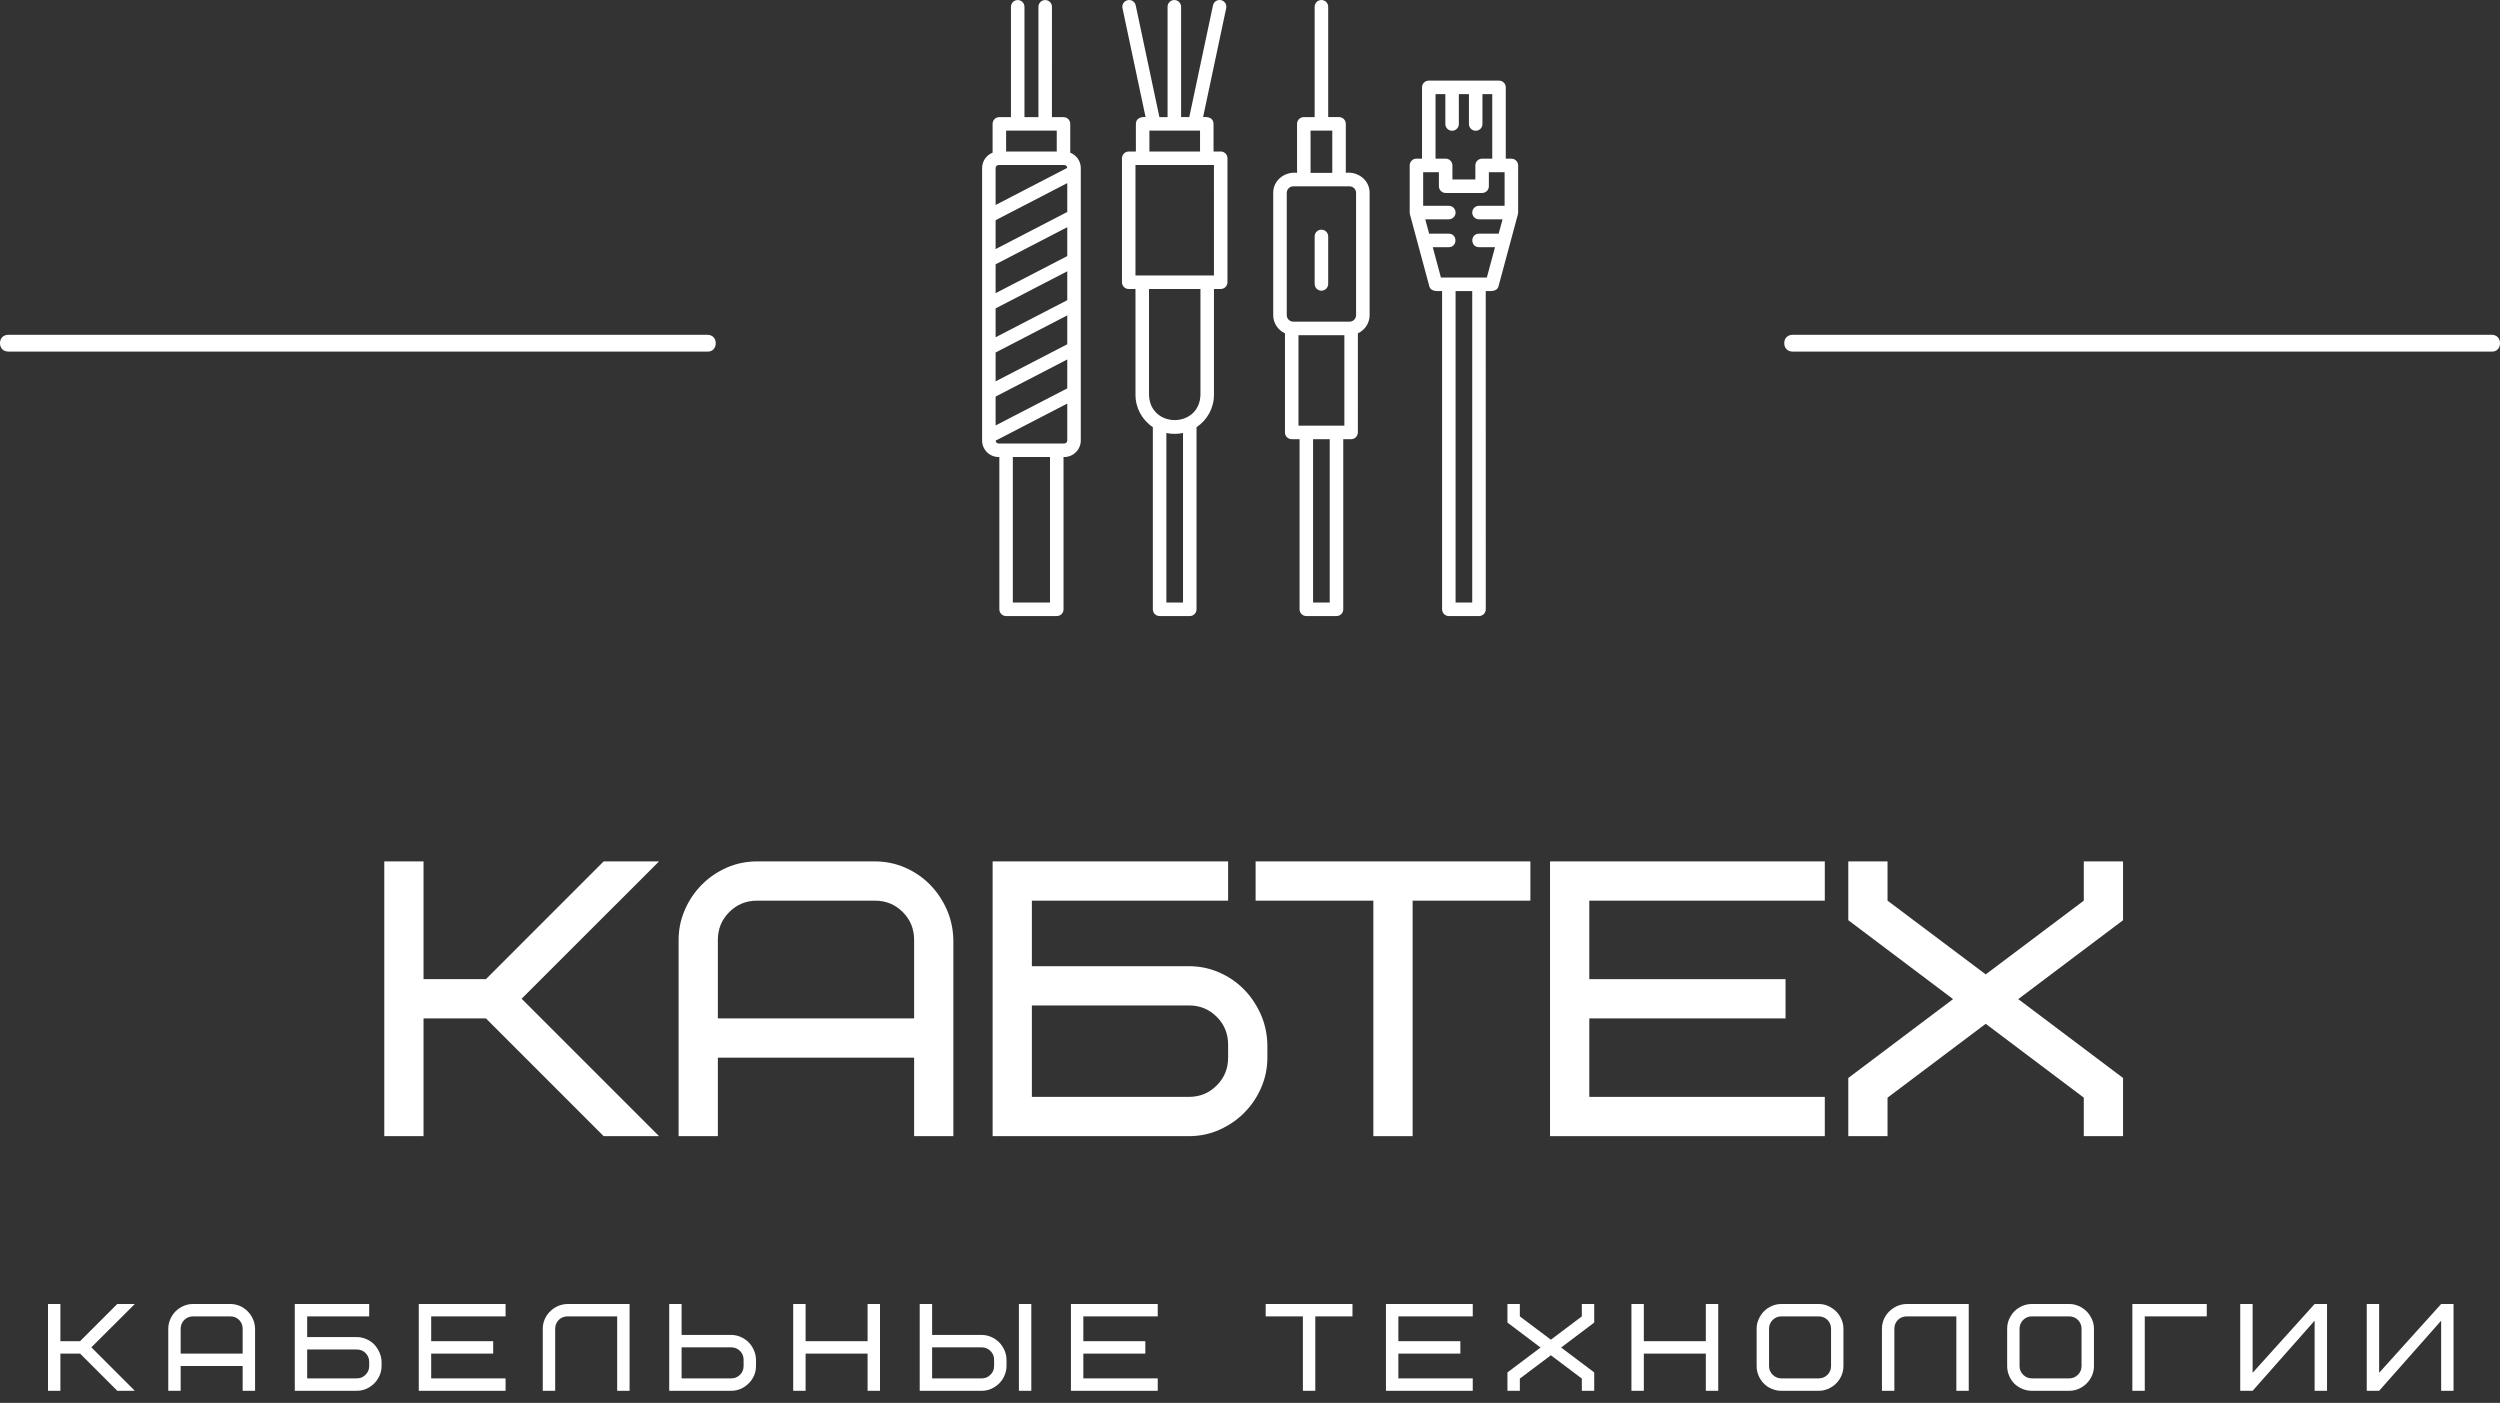 <?xml version="1.0" encoding="UTF-8"?> <svg xmlns="http://www.w3.org/2000/svg" width="139" height="78" viewBox="0 0 139 78" fill="none"><rect x="0" y="0" width="139" height="78" fill="#333333" stroke="none"/><path d="M36.642 47.894L29.002 55.529L36.642 63.17H33.563L27.017 56.623H23.549V63.17H21.366V47.894H23.549V54.441H27.017L33.563 47.894H36.642Z" fill="white"></path><path d="M48.643 50.076H42.096C41.487 50.076 40.973 50.287 40.551 50.708C40.126 51.13 39.913 51.647 39.913 52.258V56.623H50.825V52.258C50.825 51.647 50.614 51.13 50.193 50.708C49.771 50.287 49.254 50.076 48.643 50.076ZM53.007 52.258V63.17H50.825V58.805H39.913V63.17H37.731V52.258C37.731 51.674 37.845 51.121 38.073 50.599C38.298 50.074 38.607 49.611 39.001 49.21C39.392 48.809 39.853 48.49 40.385 48.251C40.917 48.013 41.487 47.894 42.096 47.894H48.643C49.227 47.894 49.78 48.006 50.301 48.23C50.827 48.455 51.286 48.764 51.68 49.158C52.071 49.549 52.387 50.01 52.629 50.542C52.867 51.075 52.993 51.647 53.007 52.258Z" fill="white"></path><path d="M68.283 58.805V58.085C68.283 57.473 68.073 56.956 67.651 56.535C67.229 56.113 66.713 55.902 66.101 55.902H57.372V60.987H66.101C66.713 60.987 67.229 60.775 67.651 60.35C68.073 59.928 68.283 59.413 68.283 58.805ZM70.466 58.085V58.805C70.466 59.386 70.353 59.937 70.129 60.459C69.904 60.984 69.595 61.447 69.201 61.848C68.81 62.249 68.349 62.568 67.817 62.807C67.285 63.049 66.713 63.17 66.101 63.17H55.19V47.894H68.283V50.076H57.372V53.72H66.101C66.685 53.72 67.238 53.832 67.76 54.057C68.285 54.282 68.745 54.591 69.139 54.985C69.529 55.375 69.845 55.837 70.087 56.369C70.326 56.901 70.452 57.473 70.466 58.085Z" fill="white"></path><path d="M85.089 50.076H78.542V63.17H76.359V50.076H69.812V47.894H85.089V50.076Z" fill="white"></path><path d="M88.365 50.076V54.441H99.276V56.623H88.365V60.987H101.459V63.17H86.182V47.894H101.459V50.076H88.365Z" fill="white"></path><path d="M115.859 47.894H118.041V51.164L112.215 55.55L118.041 59.935V63.17H115.859V61.029L110.406 56.923L104.947 61.029V63.17H102.765V59.935L108.591 55.55L102.765 51.164V47.894H104.947V50.076L110.406 54.176L115.859 50.076V47.894Z" fill="white"></path><path d="M7.495 72.502L5.079 74.912L7.495 77.328H6.52L4.452 75.26H3.358V77.328H2.669V72.502H3.358V74.57H4.452L6.52 72.502H7.495Z" fill="white"></path><path d="M12.803 73.191H10.735C10.541 73.191 10.379 73.257 10.247 73.388C10.113 73.523 10.045 73.687 10.045 73.881V75.26H13.492V73.881C13.492 73.687 13.427 73.523 13.295 73.388C13.161 73.257 12.996 73.191 12.803 73.191ZM14.182 73.881V77.328H13.492V75.949H10.045V77.328H9.356V73.881C9.356 73.698 9.392 73.523 9.465 73.357C9.534 73.191 9.631 73.044 9.755 72.917C9.879 72.792 10.026 72.692 10.196 72.616C10.361 72.54 10.541 72.502 10.735 72.502H12.803C12.986 72.502 13.161 72.537 13.326 72.606C13.492 72.678 13.637 72.777 13.762 72.901C13.886 73.025 13.986 73.171 14.063 73.337C14.139 73.506 14.178 73.687 14.182 73.881Z" fill="white"></path><path d="M20.527 75.949V75.721C20.527 75.528 20.459 75.363 20.324 75.228C20.193 75.097 20.031 75.032 19.837 75.032H17.079V76.638H19.837C20.031 76.638 20.193 76.571 20.324 76.436C20.459 76.305 20.527 76.143 20.527 75.949ZM21.216 75.721V75.949C21.216 76.132 21.18 76.307 21.107 76.473C21.035 76.638 20.938 76.784 20.817 76.908C20.692 77.036 20.546 77.138 20.376 77.214C20.21 77.29 20.031 77.328 19.837 77.328H16.39V72.502H20.527V73.191H17.079V74.342H19.837C20.02 74.342 20.195 74.378 20.361 74.451C20.527 74.52 20.672 74.617 20.796 74.741C20.917 74.866 21.015 75.013 21.092 75.182C21.168 75.348 21.209 75.528 21.216 75.721Z" fill="white"></path><path d="M23.974 73.191V74.57H27.421V75.26H23.974V76.638H28.11V77.328H23.284V72.502H28.11V73.191H23.974Z" fill="white"></path><path d="M31.557 72.502H35.004V77.328H34.315V73.191H31.557C31.364 73.191 31.2 73.257 31.065 73.388C30.933 73.523 30.868 73.687 30.868 73.881V77.328H30.178V73.881C30.178 73.698 30.213 73.523 30.282 73.357C30.355 73.191 30.453 73.046 30.578 72.922C30.702 72.797 30.847 72.697 31.013 72.621C31.182 72.545 31.364 72.505 31.557 72.502Z" fill="white"></path><path d="M41.344 75.949V75.602C41.344 75.408 41.278 75.246 41.147 75.115C41.012 74.98 40.848 74.912 40.655 74.912H37.897V76.638H40.655C40.848 76.638 41.012 76.571 41.147 76.436C41.278 76.305 41.344 76.143 41.344 75.949ZM42.033 75.602V75.949C42.033 76.132 41.999 76.307 41.93 76.473C41.857 76.638 41.759 76.784 41.634 76.908C41.51 77.036 41.365 77.138 41.199 77.214C41.03 77.29 40.848 77.328 40.655 77.328H37.208V72.502H37.897V74.223H40.655C40.838 74.223 41.012 74.259 41.178 74.332C41.344 74.404 41.489 74.501 41.614 74.622C41.738 74.746 41.838 74.893 41.914 75.063C41.99 75.228 42.03 75.408 42.033 75.602Z" fill="white"></path><path d="M44.791 72.502V74.57H48.238V72.502H48.928V77.328H48.238V75.26H44.791V77.328H44.102V72.502H44.791Z" fill="white"></path><path d="M55.272 75.949V75.602C55.272 75.408 55.205 75.246 55.07 75.115C54.939 74.98 54.776 74.912 54.583 74.912H51.825V76.638H54.583C54.776 76.638 54.939 76.571 55.07 76.436C55.205 76.305 55.272 76.143 55.272 75.949ZM55.962 75.602V75.949C55.962 76.132 55.925 76.307 55.853 76.473C55.784 76.638 55.687 76.784 55.563 76.908C55.438 77.036 55.291 77.138 55.122 77.214C54.956 77.29 54.776 77.328 54.583 77.328H51.136V72.502H51.825V74.223H54.583C54.766 74.223 54.941 74.259 55.106 74.332C55.272 74.404 55.417 74.501 55.542 74.622C55.666 74.746 55.767 74.893 55.843 75.063C55.919 75.228 55.958 75.408 55.962 75.602ZM56.651 77.328V72.502H57.341V77.328H56.651Z" fill="white"></path><path d="M60.233 73.191V74.57H63.68V75.26H60.233V76.638H64.37V77.328H59.544V72.502H64.37V73.191H60.233Z" fill="white"></path><path d="M75.198 73.191H73.13V77.328H72.441V73.191H70.372V72.502H75.198V73.191Z" fill="white"></path><path d="M77.749 73.191V74.57H81.196V75.26H77.749V76.638H81.885V77.328H77.059V72.502H81.885V73.191H77.749Z" fill="white"></path><path d="M87.95 72.502H88.639V73.534L86.799 74.923L88.639 76.307V77.328H87.95V76.649L86.229 75.353L84.503 76.649V77.328H83.814V76.307L85.654 74.923L83.814 73.534V72.502H84.503V73.191L86.229 74.487L87.95 73.191V72.502Z" fill="white"></path><path d="M91.397 72.502V74.57H94.844V72.502H95.534V77.328H94.844V75.26H91.397V77.328H90.708V72.502H91.397Z" fill="white"></path><path d="M101.806 75.949V73.881C101.806 73.687 101.74 73.523 101.609 73.388C101.474 73.257 101.31 73.191 101.116 73.191H99.048C98.858 73.191 98.696 73.257 98.561 73.388C98.426 73.523 98.359 73.687 98.359 73.881V75.949C98.359 76.143 98.426 76.305 98.561 76.436C98.696 76.571 98.858 76.638 99.048 76.638H101.116C101.31 76.638 101.474 76.571 101.609 76.436C101.74 76.305 101.806 76.143 101.806 75.949ZM102.495 73.881V75.949C102.495 76.136 102.459 76.314 102.386 76.483C102.314 76.649 102.215 76.794 102.091 76.918C101.967 77.043 101.82 77.143 101.65 77.219C101.484 77.292 101.306 77.328 101.116 77.328H99.048C98.858 77.328 98.678 77.292 98.509 77.219C98.34 77.15 98.195 77.053 98.074 76.929C97.949 76.804 97.851 76.657 97.778 76.488C97.706 76.322 97.669 76.143 97.669 75.949V73.881C97.669 73.691 97.707 73.513 97.783 73.347C97.856 73.178 97.954 73.031 98.079 72.906C98.203 72.782 98.348 72.683 98.514 72.611C98.684 72.538 98.862 72.502 99.048 72.502H101.116C101.303 72.502 101.478 72.538 101.64 72.611C101.806 72.683 101.953 72.782 102.081 72.906C102.208 73.031 102.309 73.178 102.381 73.347C102.457 73.513 102.495 73.691 102.495 73.881Z" fill="white"></path><path d="M106.015 72.502H109.462V77.328H108.773V73.191H106.015C105.821 73.191 105.657 73.257 105.523 73.388C105.391 73.523 105.326 73.687 105.326 73.881V77.328H104.636V73.881C104.636 73.698 104.671 73.523 104.74 73.357C104.812 73.191 104.911 73.046 105.035 72.922C105.16 72.797 105.305 72.697 105.471 72.621C105.64 72.545 105.821 72.505 106.015 72.502Z" fill="white"></path><path d="M115.734 75.949V73.881C115.734 73.687 115.667 73.523 115.532 73.388C115.401 73.257 115.238 73.191 115.045 73.191H112.977C112.783 73.191 112.621 73.257 112.489 73.388C112.355 73.523 112.287 73.687 112.287 73.881V75.949C112.287 76.143 112.355 76.305 112.489 76.436C112.621 76.571 112.783 76.638 112.977 76.638H115.045C115.238 76.638 115.401 76.571 115.532 76.436C115.667 76.305 115.734 76.143 115.734 75.949ZM116.424 73.881V75.949C116.424 76.136 116.387 76.314 116.315 76.483C116.239 76.649 116.14 76.794 116.019 76.918C115.895 77.043 115.748 77.143 115.579 77.219C115.413 77.292 115.235 77.328 115.045 77.328H112.977C112.783 77.328 112.603 77.292 112.438 77.219C112.268 77.15 112.121 77.053 111.997 76.929C111.873 76.804 111.776 76.657 111.707 76.488C111.634 76.322 111.598 76.143 111.598 75.949V73.881C111.598 73.691 111.634 73.513 111.707 73.347C111.783 73.178 111.881 73.031 112.002 72.906C112.127 72.782 112.273 72.683 112.443 72.611C112.609 72.538 112.787 72.502 112.977 72.502H115.045C115.228 72.502 115.403 72.538 115.568 72.611C115.734 72.683 115.881 72.782 116.009 72.906C116.133 73.031 116.234 73.178 116.31 73.347C116.386 73.513 116.424 73.691 116.424 73.881Z" fill="white"></path><path d="M122.696 73.191H119.249V77.328H118.559V72.502H122.696V73.191Z" fill="white"></path><path d="M124.557 77.328V72.502H125.246V76.328L128.693 72.502H129.383V77.328H128.693V73.43L125.246 77.328H124.557Z" fill="white"></path><path d="M131.591 77.328V72.502H132.28V76.328L135.728 72.502H136.417V77.328H135.728V73.43L132.28 77.328H131.591Z" fill="white"></path><path d="M138.58 19.548H99.672C99.392 19.548 99.205 19.361 99.205 19.081C99.205 18.801 99.392 18.615 99.672 18.615H138.534C138.813 18.615 139 18.801 139 19.081C139 19.361 138.813 19.548 138.58 19.548Z" fill="white"></path><path d="M59.506 8.49V6.887C59.506 6.681 59.339 6.512 59.131 6.512H58.487L58.489 0.379C58.489 0.172 58.321 0.003 58.113 0.003C57.905 0.003 57.737 0.171 57.737 0.379V6.512H56.96V0.379C56.96 0.172 56.793 0.003 56.584 0.003C56.376 0.003 56.209 0.171 56.209 0.379V6.512H55.564C55.356 6.512 55.188 6.679 55.188 6.887V8.49C54.846 8.625 54.605 8.957 54.605 9.344V24.49C54.603 25.012 55.042 25.431 55.564 25.411V33.878C55.564 34.086 55.732 34.253 55.94 34.253H58.758C58.966 34.253 59.133 34.086 59.133 33.878L59.132 25.411C59.652 25.431 60.092 25.013 60.092 24.49V9.344C60.092 8.955 59.848 8.624 59.506 8.49ZM55.94 7.263H58.755V8.425H55.94V7.263ZM55.356 9.344C55.356 9.251 55.431 9.175 55.525 9.175H59.171C59.262 9.175 59.333 9.247 59.339 9.335L55.356 11.397L55.356 9.344ZM58.38 33.502H56.314V25.41H58.38V33.502ZM59.34 24.49C59.34 24.584 59.264 24.659 59.171 24.659H55.525C55.434 24.659 55.363 24.587 55.357 24.5L59.34 22.439L59.34 24.49ZM59.34 21.593L55.356 23.655V22.049L59.34 19.987V21.593ZM59.34 19.141L55.356 21.203V19.598L59.34 17.536V19.141ZM59.34 16.69L55.356 18.752V17.146L59.34 15.084V16.69ZM59.34 14.238L55.356 16.3V14.695L59.34 12.633V14.238ZM59.34 11.786L55.356 13.849V12.243L59.34 10.181V11.786ZM67.872 8.424H67.473V6.886C67.46 6.551 67.173 6.485 66.892 6.51L68.177 0.454C68.22 0.252 68.091 0.052 67.888 0.008C67.684 -0.035 67.485 0.095 67.442 0.298L66.124 6.509H65.67L65.669 0.377C65.669 0.17 65.501 0.001 65.293 0.001C65.085 0.001 64.917 0.169 64.917 0.377V6.511H64.463L63.146 0.299C63.102 0.096 62.904 -0.034 62.7 0.009C62.497 0.053 62.367 0.251 62.41 0.455L63.694 6.511C63.429 6.482 63.16 6.584 63.155 6.887V8.425H62.756C62.548 8.425 62.381 8.593 62.381 8.801V15.692C62.381 15.899 62.548 16.068 62.756 16.068H63.133V21.949C63.133 22.683 63.501 23.353 64.098 23.749V33.877C64.098 34.085 64.266 34.253 64.474 34.253H66.151C66.359 34.253 66.527 34.085 66.527 33.877V23.752C67.128 23.35 67.496 22.681 67.496 21.949V16.067H67.872C68.08 16.067 68.247 15.9 68.247 15.692V8.8C68.247 8.592 68.079 8.423 67.872 8.423L67.872 8.424ZM63.907 7.263H66.722V8.425H63.907V7.263ZM65.776 33.502H64.85V24.075C65.155 24.14 65.47 24.138 65.776 24.075V33.502ZM66.745 21.949C66.697 23.827 63.932 23.825 63.885 21.949V16.068H66.745V21.949ZM67.496 15.316H63.132V9.175H67.495L67.496 15.316ZM74.827 9.609V6.886C74.827 6.679 74.659 6.51 74.451 6.51H73.847V0.377C73.847 0.17 73.679 0.001 73.471 0.001C73.263 0.001 73.095 0.169 73.095 0.377V6.511H72.491C72.283 6.511 72.116 6.679 72.116 6.887V9.61C71.434 9.53 70.786 10.017 70.791 10.726V17.522C70.791 17.972 71.06 18.357 71.444 18.534V24.043C71.444 24.251 71.612 24.418 71.82 24.418H72.256V33.877C72.256 34.086 72.424 34.253 72.632 34.253H74.309C74.517 34.253 74.685 34.086 74.685 33.877V24.418H75.121C75.329 24.418 75.497 24.251 75.497 24.043L75.498 18.533C75.882 18.356 76.151 17.971 76.151 17.52V10.725C76.156 10.016 75.508 9.528 74.827 9.609L74.827 9.609ZM72.867 7.263H74.075V9.61H72.867V7.263ZM73.933 33.502H73.007V24.419H73.933V33.502ZM74.747 23.667H72.195V18.637H74.747V23.667ZM75.398 17.52C75.398 17.722 75.235 17.885 75.033 17.885H71.907C71.706 17.885 71.543 17.722 71.543 17.52V10.725C71.543 10.524 71.706 10.36 71.907 10.36H75.033C75.235 10.36 75.398 10.524 75.398 10.725V17.52ZM73.847 13.145V15.787C73.847 15.993 73.679 16.162 73.471 16.162C73.263 16.162 73.095 15.995 73.095 15.787V13.145C73.095 12.938 73.263 12.769 73.471 12.769C73.679 12.77 73.847 12.938 73.847 13.145ZM84.032 8.821H83.721V4.857C83.721 4.651 83.553 4.482 83.345 4.482H79.441C79.233 4.482 79.065 4.649 79.065 4.857V8.821H78.754C78.546 8.821 78.379 8.989 78.379 9.197V11.819C78.379 11.851 78.383 11.885 78.392 11.916L79.466 15.903C79.549 16.233 79.919 16.183 80.18 16.181V33.877C80.18 34.085 80.348 34.253 80.556 34.253H82.233C82.441 34.253 82.609 34.085 82.609 33.877L82.607 16.181C82.867 16.183 83.24 16.234 83.321 15.903L84.395 11.916C84.403 11.884 84.409 11.851 84.409 11.819V9.197C84.407 8.989 84.24 8.821 84.032 8.821ZM79.816 5.233H80.361V6.894C80.361 7.101 80.528 7.27 80.737 7.27C80.945 7.27 81.112 7.102 81.112 6.894L81.111 5.233H81.673V6.894C81.673 7.101 81.841 7.27 82.049 7.27C82.257 7.27 82.424 7.102 82.424 6.894V5.233H82.969V8.821H82.406C82.198 8.821 82.03 8.989 82.03 9.197V9.978H80.754V9.197C80.754 8.99 80.587 8.821 80.378 8.821H79.816L79.816 5.233ZM81.856 33.502H80.93V16.182H81.856V33.502ZM83.656 11.443H82.231C82.023 11.443 81.856 11.611 81.856 11.819C81.856 12.025 82.023 12.194 82.231 12.194H83.542L83.326 12.992H82.23C81.739 12.995 81.738 13.741 82.23 13.743H83.123L82.669 15.43H80.115L79.661 13.743H80.554C81.045 13.741 81.046 12.995 80.554 12.992H79.459L79.245 12.194H80.554C80.762 12.194 80.93 12.027 80.93 11.819C80.93 11.612 80.762 11.443 80.554 11.443H79.128V9.573H80.003V10.354C80.003 10.561 80.17 10.729 80.378 10.729H82.406C82.614 10.729 82.781 10.562 82.781 10.354V9.573H83.656L83.656 11.443Z" fill="white"></path><path d="M39.375 19.548H0.467C0.187 19.548 0 19.361 0 19.081C0 18.801 0.187 18.615 0.467 18.615H39.328C39.608 18.615 39.795 18.801 39.795 19.081C39.795 19.361 39.608 19.548 39.375 19.548Z" fill="white"></path></svg> 